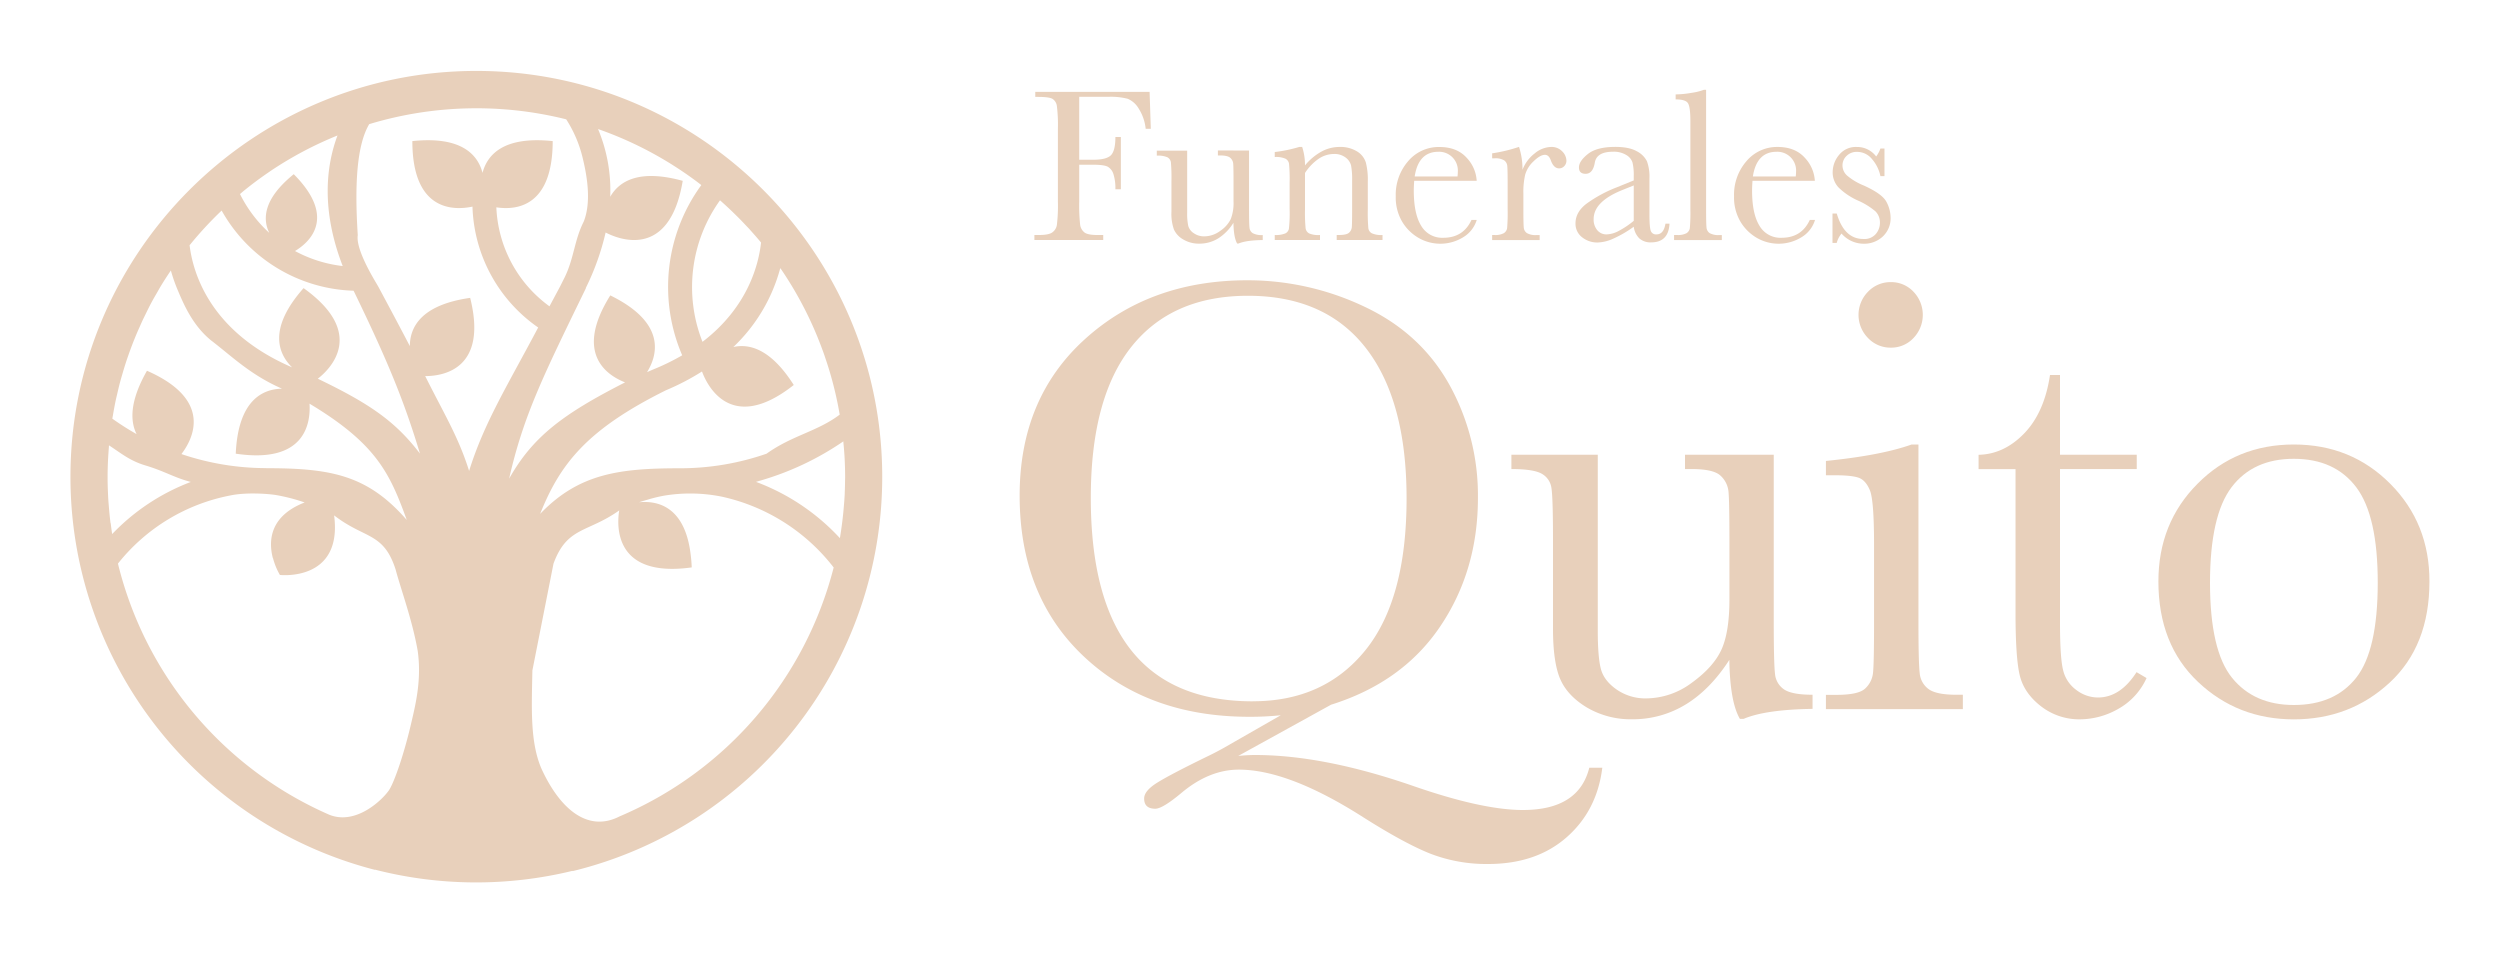 <?xml version="1.0" encoding="UTF-8"?>
<svg xmlns="http://www.w3.org/2000/svg" id="Capa_1" data-name="Capa 1" viewBox="0 0 1000 381.34">
  <defs>
    <style>.cls-1{fill:#e8d0bb;}</style>
  </defs>
  <path class="cls-1" d="M609.15,324q-16.14,0-43.72-9.56Q529.55,302,502,302q-2.85,0-6.71.37l37.14-20.49q28.56-8.94,43.65-31.3t15.09-51.41a91.29,91.29,0,0,0-11.55-45.52q-11.55-20.55-34-31.05A108.82,108.82,0,0,0,499,112.11q-39.12,0-65.14,23.65t-26,62.53q0,40.13,25.65,64.28t66.25,24.15a119.93,119.93,0,0,0,12.55-.62l-23,13.17c-2.07,1.15-4.14,2.23-6.21,3.22Q468.32,309.69,463,313c-3.56,2.19-5.34,4.33-5.34,6.39,0,2.74,1.49,4.1,4.47,4.1q2.86,0,10.31-6.21,11.18-9.43,23.1-9.43,19.88,0,49.68,19,16.63,10.55,27,14.65a62.25,62.25,0,0,0,23,4.1q19.25,0,31.42-10.68t14.28-27.82h-5.21Q631.5,324,609.15,324Zm-108-43.47q-32.42,0-48.62-20.36t-16.21-61q0-40,16.21-60.42t46.63-20.44q30.93,0,47.2,20.93t16.27,60.17q0,40.36-16.52,60.74T501.1,280.51Z"></path>
  <path class="cls-1" d="M710,269.46q-.5-4.21-.5-20.87V181.9H674v5.72h2.61q8.82,0,11.61,2.66a9.9,9.9,0,0,1,3.17,6.28q.38,3.6.38,20.24v23q0,13-3.17,20t-11.86,13.29a30.7,30.7,0,0,1-18.26,6.27,20.24,20.24,0,0,1-11.8-3.53q-5.1-3.56-6.33-8.26t-1.24-15.16V181.9H604.56v5.72q8.82,0,12.11,1.86a7.68,7.68,0,0,1,3.91,5.77q.63,3.92.62,21.55v34.65q0,13.55,2.92,20.24t10.74,11.37a34.59,34.59,0,0,0,18,4.65,40.45,40.45,0,0,0,21.55-6q9.75-6,17.33-17.76.24,16.77,4.22,23.6h1.49q8.68-3.72,27.57-4V277.9q-8.19,0-11.36-2.11A8.33,8.33,0,0,1,710,269.46Z"></path>
  <path class="cls-1" d="M771.48,275.67a8.81,8.81,0,0,1-3.6-6.46q-.5-4.21-.5-20.49V177.8h-2.73q-12.18,4.35-34.28,6.58v5.72h3.36q6.94,0,9.75,1c1.86.67,3.35,2.32,4.47,5s1.67,9.94,1.67,21.86v30.8q0,17-.43,20.55a9.88,9.88,0,0,1-3.11,6.09q-2.67,2.55-11.48,2.54h-4.23v5.72h54.77V277.9h-2.6Q774.59,277.9,771.48,275.67Z"></path>
  <path class="cls-1" d="M747.2,116.7a13.18,13.18,0,0,0,0,18.5,12.35,12.35,0,0,0,9.13,3.86,12.16,12.16,0,0,0,9.07-3.86,13.36,13.36,0,0,0,0-18.5,12.18,12.18,0,0,0-9.07-3.85A12.38,12.38,0,0,0,747.2,116.7Z"></path>
  <path class="cls-1" d="M839.17,279a14.25,14.25,0,0,1-8.63-3,13.68,13.68,0,0,1-5.28-7.88Q824,263.26,824,249.09V187.62H854.7V181.9H824V150h-4q-2.24,15-10.31,23.35t-18.26,8.57v5.72h14.78v57.62q0,17.76,1.68,24.84t8.44,12.36a24.88,24.88,0,0,0,15.71,5.27,31.13,31.13,0,0,0,15.22-4.15,26.64,26.64,0,0,0,11.36-12.36l-4-2.36Q848.11,279,839.17,279Z"></path>
  <path class="cls-1" d="M956.17,193.58q-15.64-15.78-38.63-15.78T879,193.51q-15.64,15.72-15.64,39.06,0,25.21,15.83,40.18t38.31,15q22.49,0,38.38-14.71t15.9-40.43Q971.82,209.35,956.17,193.58Zm-13.73,77.56Q933.82,282,917.54,282q-15.9,0-24.71-10.86T884,233.19q0-26.94,8.63-38.31t24.9-11.36q16.4,0,25,11.42t8.57,38.25Q951.08,260.28,942.44,271.14Z"></path>
  <path class="cls-1" d="M459.84,36.75l.48,14.77h-2.05a18.39,18.39,0,0,0-2.74-8,9.33,9.33,0,0,0-4.43-4,27,27,0,0,0-7.83-.79H431.69V63.9h5.55q5.37,0,7.15-1.82c1.17-1.21,1.77-3.63,1.77-7.28h2.18V75.7h-2.18a18.9,18.9,0,0,0-.77-6,5.15,5.15,0,0,0-2.27-3q-1.51-.81-5.88-.81h-5.55V80.6a71.77,71.77,0,0,0,.35,9.15A4.7,4.7,0,0,0,433.81,93q1.41,1.05,5.48,1h2v2H413.76V94h1.84c2.53,0,4.29-.32,5.26-1a4.49,4.49,0,0,0,1.89-3,64.65,64.65,0,0,0,.41-9.46V51.52a61.42,61.42,0,0,0-.41-9.13A4,4,0,0,0,421,39.55q-1.33-.79-5.84-.79h-1.05v-2Z"></path>
  <path class="cls-1" d="M499.62,60.22V83.7c0,3.91.06,6.35.18,7.34a2.88,2.88,0,0,0,1.29,2.23,7.59,7.59,0,0,0,4,.75v2c-4.43.06-7.66.52-9.7,1.4h-.52c-.94-1.61-1.43-4.37-1.49-8.31a19.43,19.43,0,0,1-6.1,6.25,14.26,14.26,0,0,1-7.58,2.1,12.17,12.17,0,0,1-6.34-1.64,8.8,8.8,0,0,1-3.78-4,18.67,18.67,0,0,1-1-7.13V72.51a71.11,71.11,0,0,0-.22-7.59,2.73,2.73,0,0,0-1.38-2,9.46,9.46,0,0,0-4.26-.66v-2h12.15V85.06a23.21,23.21,0,0,0,.44,5.33,5.17,5.17,0,0,0,2.23,2.91,7.11,7.11,0,0,0,4.15,1.24,10.76,10.76,0,0,0,6.43-2.21,12.18,12.18,0,0,0,4.17-4.67,17.58,17.58,0,0,0,1.12-7.06V72.51c0-3.91-.05-6.28-.13-7.13a3.46,3.46,0,0,0-1.12-2.2c-.65-.63-2-1-4.09-1h-.91v-2Z"></path>
  <path class="cls-1" d="M519.69,58.78h1.18A23.65,23.65,0,0,1,522,66.17a22.71,22.71,0,0,1,6.61-5.55,15.07,15.07,0,0,1,7.21-1.84,12.65,12.65,0,0,1,7,1.79,8,8,0,0,1,3.51,4.4,27.48,27.48,0,0,1,.79,7.58V83.74a70.49,70.49,0,0,0,.22,7.57,2.74,2.74,0,0,0,1.38,2A9.26,9.26,0,0,0,553,94v2H534.68V94h.83c2.1,0,3.47-.31,4.11-.92a3.43,3.43,0,0,0,1.1-2.14c.08-.82.13-3.22.13-7.22V72.2a30.24,30.24,0,0,0-.42-6,5.72,5.72,0,0,0-2.23-3.22,7.35,7.35,0,0,0-4.61-1.39,11,11,0,0,0-6.1,1.9,20.18,20.18,0,0,0-5.49,5.7v14.6a64.5,64.5,0,0,0,.25,7.57,2.78,2.78,0,0,0,1.39,2A9.45,9.45,0,0,0,528,94v2h-18.1V94a10,10,0,0,0,4.2-.62,2.65,2.65,0,0,0,1.46-1.85,56.08,56.08,0,0,0,.29-7.81V73.08a65.36,65.36,0,0,0-.24-7.59,2.8,2.8,0,0,0-1.4-2,9.45,9.45,0,0,0-4.31-.68v-2A56.4,56.4,0,0,0,519.69,58.78Z"></path>
  <path class="cls-1" d="M590.68,72.33h-25c-.12,1.72-.17,3-.17,3.85,0,6.3,1,11,3,14.19a9.69,9.69,0,0,0,8.8,4.74q8,0,11.28-7.13h2.1a12.21,12.21,0,0,1-5.55,7,17.42,17.42,0,0,1-17.64.22,18.31,18.31,0,0,1-6.62-6.5,19.05,19.05,0,0,1-2.58-10.18,20.46,20.46,0,0,1,5-14.1,16,16,0,0,1,12.46-5.62q7,0,10.89,4.29A14.6,14.6,0,0,1,590.68,72.33ZM583,70.58a13.45,13.45,0,0,0,.13-1.79,7.51,7.51,0,0,0-7.78-8.08q-7.95,0-9.48,9.87Z"></path>
  <path class="cls-1" d="M609,67.92a14.89,14.89,0,0,1,4.83-6.52,10.72,10.72,0,0,1,6.54-2.62,5.9,5.9,0,0,1,4.54,1.79,5.41,5.41,0,0,1,1.66,3.68,3.08,3.08,0,0,1-.85,2.18,2.74,2.74,0,0,1-2.08.92q-2.17,0-3.32-3.23c-.52-1.46-1.31-2.19-2.36-2.19q-1.87,0-4.5,2.56a11.83,11.83,0,0,0-3.37,5.31,30.51,30.51,0,0,0-.74,7.56v6.38q0,5.73.15,7.22a3,3,0,0,0,1.25,2.27,6.93,6.93,0,0,0,3.89.79h1.22v2h-19V94h.91a7.2,7.2,0,0,0,3.74-.72,2.91,2.91,0,0,0,1.34-2,73,73,0,0,0,.21-7.52V73.64q0-5.76-.15-7.23a3.07,3.07,0,0,0-1.25-2.27,6.8,6.8,0,0,0-3.89-.81h-.91v-2a61.22,61.22,0,0,0,10.75-2.58A29.3,29.3,0,0,1,609,67.92Z"></path>
  <path class="cls-1" d="M666.18,89.47h1.62q-.39,7.47-7.35,7.48a6.73,6.73,0,0,1-4.7-1.58,7.9,7.9,0,0,1-2.25-4.68,45.36,45.36,0,0,1-8,4.68A16.37,16.37,0,0,1,639.08,97a9.67,9.67,0,0,1-6.25-2.1,6.76,6.76,0,0,1-2.63-5.55q0-4.51,4.4-7.87a53.77,53.77,0,0,1,12.13-6.56l6.77-2.76V70.37A21.41,21.41,0,0,0,653,65a5.48,5.48,0,0,0-2.49-3,9.49,9.49,0,0,0-5.29-1.31c-4.37,0-6.8,1.45-7.3,4.37s-1.69,4.46-3.67,4.46c-1.78,0-2.67-.85-2.67-2.54s1.18-3.45,3.54-5.35,6-2.87,11-2.87q5.55,0,8.61,1.75a9.13,9.13,0,0,1,4.05,4,17.93,17.93,0,0,1,1,6.82V85.8q0,5.07.52,6.51a2.18,2.18,0,0,0,2.28,1.45C664.52,93.76,665.72,92.33,666.18,89.47ZM653.5,74.17l-4.76,1.92q-11.28,4.59-11.28,11.54a6.59,6.59,0,0,0,1.44,4.44,4.73,4.73,0,0,0,3.76,1.69,11,11,0,0,0,4.77-1.36,34.67,34.67,0,0,0,6.07-4.07Z"></path>
  <path class="cls-1" d="M682.44,35.92V83.74q0,5.73.16,7.22a3,3,0,0,0,1.24,2.27,7,7,0,0,0,3.89.79h1v2H669.63V94h1.23a7.23,7.23,0,0,0,3.74-.72,2.93,2.93,0,0,0,1.33-2,68.75,68.75,0,0,0,.22-7.52V48.33c0-3.76-.34-6.12-1-7.1s-2.3-1.47-4.89-1.47v-2a37.84,37.84,0,0,0,6.27-.61,23.07,23.07,0,0,0,5-1.22Z"></path>
  <path class="cls-1" d="M725.94,72.33H701c-.12,1.72-.17,3-.17,3.85,0,6.3,1,11,3,14.19a9.69,9.69,0,0,0,8.8,4.74q8,0,11.28-7.13h2.1a12.21,12.21,0,0,1-5.55,7,17.42,17.42,0,0,1-17.64.22,18.31,18.31,0,0,1-6.62-6.5,19.05,19.05,0,0,1-2.58-10.18,20.46,20.46,0,0,1,5-14.1A16,16,0,0,1,711,58.78q7,0,10.89,4.29A14.65,14.65,0,0,1,725.94,72.33Zm-7.65-1.75a13.45,13.45,0,0,0,.13-1.79,7.51,7.51,0,0,0-7.78-8.08q-7.95,0-9.49,9.87Z"></path>
  <path class="cls-1" d="M733,97.16V85.4h1.7q3,10.2,10.63,10.19a6,6,0,0,0,5-2,6.85,6.85,0,0,0,1.64-4.42,6.3,6.3,0,0,0-1.75-4.59,28.24,28.24,0,0,0-6.95-4.32A26.61,26.61,0,0,1,735.43,75a8.79,8.79,0,0,1-2.36-6.25A10.78,10.78,0,0,1,735.6,62a8.57,8.57,0,0,1,7.13-3.21,9.54,9.54,0,0,1,7.74,3.8,11.56,11.56,0,0,0,1.7-3.19h1.62V70.45h-1.62a15,15,0,0,0-3.39-6.84,7.64,7.64,0,0,0-5.92-2.86,5.73,5.73,0,0,0-4.24,1.62A5.15,5.15,0,0,0,737,66.13a5.42,5.42,0,0,0,1.79,4.06,24.22,24.22,0,0,0,6.69,4q7.44,3.36,9.1,6.56a13.64,13.64,0,0,1,1.66,6.2,10,10,0,0,1-3.08,7.61,10.85,10.85,0,0,1-7.76,2.93,11.76,11.76,0,0,1-8.79-4.07,9.94,9.94,0,0,0-1.93,3.76Z"></path>
  <path class="cls-1" d="M190.54,28.37C101,28.37,28.18,101.2,28.18,190.72A162.3,162.3,0,0,0,149.94,347.93l.09-.06a162.72,162.72,0,0,0,78.92.48l.13.09A162.26,162.26,0,0,0,352.89,190.72C352.89,101.2,280.06,28.37,190.54,28.37ZM337.9,196.88c0,1.07-.1,2.15-.17,3.22,0,.31-.05.62-.07.94-.22,2.94-.51,5.86-.89,8.75-.24,1.83-.51,3.66-.81,5.47a87,87,0,0,0-33.56-22.51c.45-.12.9-.27,1.35-.4a115.38,115.38,0,0,0,33.6-15.81c0,.58.08,1.16.13,1.74.15,1.74.3,3.49.38,5.25.12,2.41.19,4.83.19,7.26,0,.11,0,.21,0,.32C338,193,338,195,337.9,196.88ZM188.07,119.15c-19.62,2.78-24.12,11.71-24.13,19.3-3.84-7.38-8-15.17-12.5-23.57l-.14-.24,0,0c-.57-1.18-9.14-14.4-8.19-20.56-1.34-20.87-.29-36.17,4.57-44.42a148.05,148.05,0,0,1,78.8-1.93A49.76,49.76,0,0,1,233,62.89c2,8.13,3.5,18.08.5,25.73-3.76,7.4-3.88,14.58-7.58,22.21l-.13.26L224,114.66l0,0-.14.26-4.07,7.61a51.54,51.54,0,0,1-21.25-39.6c8.11,1.24,22.51-.25,22.54-26.49-19.59-2.07-26.16,5.4-28.07,12.71-1.9-7.31-8.48-14.78-28.07-12.71,0,28,16.39,27.82,24.05,26.21A61.08,61.08,0,0,0,215.27,131c-12.32,23.29-21.64,38.14-27.63,57.38-4.24-13.61-10.11-23-17.56-37.94C177.39,150.44,195.18,147.58,188.07,119.15Zm-143.87,90c-.28-2.21-.49-4.44-.67-6.67-.08-.94-.16-1.88-.22-2.82s-.09-1.82-.13-2.73c-.08-1.87-.14-3.74-.14-5.63,0-.2,0-.39,0-.59,0-2.17.07-4.33.16-6.48.09-1.82.22-3.64.36-5.45,0-.21,0-.42.05-.63,4.64,3,8.25,6.14,14.48,8,7.44,2.23,11.33,4.7,17.23,6.35l1,.28a85.24,85.24,0,0,0-31.45,20.84l-.06-.37c-.2-1.28-.36-2.57-.52-3.86Zm65,14.1a26.84,26.84,0,0,0,2.76,6.73s25.16,2.83,21.69-23.83c12.25,9.52,19.79,6.61,24.61,21.71,2.26,8.4,6.66,20.17,8.83,32.53,1.53,11-.62,20.44-2.43,28.13-2.88,12.63-6.82,24.06-9,27.47-2.7,4-13.29,14.19-23.94,9.91A148.05,148.05,0,0,1,47.18,225.44,75.67,75.67,0,0,1,92,198.21c6-1.29,14.39-.79,18.19-.23a74.14,74.14,0,0,1,11.67,3C107.67,206.5,107.4,216.58,109.15,223.28Zm-2.72-36a105.86,105.86,0,0,1-33.91-5.62c4.47-5.85,13-21.58-13.78-33.33-6.84,12-6.82,20-4.16,25.34a106,106,0,0,1-9.7-6.18c.06-.38.14-.76.21-1.14q.52-3.19,1.18-6.33c.16-.76.35-1.51.53-2.27.4-1.76.82-3.53,1.29-5.27.24-.88.49-1.75.75-2.62q.69-2.4,1.45-4.77c.3-.93.62-1.85.94-2.77.52-1.49,1.07-3,1.63-4.45.37-1,.74-1.89,1.12-2.83.58-1.43,1.19-2.83,1.82-4.23.42-.94.83-1.89,1.27-2.82.66-1.39,1.35-2.75,2-4.11.46-.91.91-1.82,1.39-2.71.76-1.42,1.57-2.81,2.38-4.21.46-.79.89-1.6,1.37-2.38q1.91-3.17,4-6.22l.09-.13a64.31,64.31,0,0,0,2.78,7.94c2.53,6,6.07,14.12,13.28,20,8.5,6.51,15.78,13.82,28.4,19.33-7.91.14-17.56,4.75-18.51,26,27.82,4.16,30-12.23,29.51-20,26.78,16.06,32.14,27.9,38.9,46.52C147,189.93,132.18,187.28,106.43,187.28Zm205.72-79.91A147.35,147.35,0,0,1,327,134.82l.2.51q1.35,3.33,2.55,6.74c.11.31.21.63.31.94.74,2.16,1.44,4.34,2.08,6.55.1.36.21.72.31,1.08.62,2.19,1.19,4.41,1.71,6.64l.24,1.05q.78,3.45,1.39,7l.09.52c-8.9,6.75-19,8.27-29.26,15.63a105.48,105.48,0,0,1-34.57,5.83c-24.15,0-40.5,2.05-56,18.25,8-20,18.67-33.75,50.41-49.49l0,0a96,96,0,0,0,14.34-7.48c1.72,4.73,11.11,25.6,36.7,5.41-9-14.21-17.55-16.67-24.16-15.19a67.6,67.6,0,0,0,18.75-31.49ZM221.39,225.48c5.46-14.89,13.57-12.29,26.3-21.31-.94,5.7-2.44,27.17,29,22.79a58.91,58.91,0,0,0-.52-5.9c-2.13-15.85-10.27-19.89-17.28-20.24a23.31,23.31,0,0,0-3.26.08c1.09-.37,2.2-.68,3.31-1q3.27-1,6.66-1.63a64,64,0,0,1,23.06.38A77.51,77.51,0,0,1,333.47,227a148.07,148.07,0,0,1-85.62,99.55c-12.81,6.62-24-3.09-31.34-19.24-4.51-10.66-3.85-24-3.55-39.16ZM281,136.73A59.51,59.51,0,0,1,288,80.13c.2.17.41.34.6.52.91.81,1.81,1.64,2.7,2.47.73.68,1.45,1.36,2.16,2.06s1.54,1.5,2.3,2.27c1,1,1.92,2,2.87,3,.48.52,1,1,1.45,1.56,1.48,1.64,2.93,3.3,4.34,5C303.52,105.29,299.44,122.64,281,136.73Zm-144-30.32a52.8,52.8,0,0,1-19-6c5.3-3.17,17.18-13-.5-30.73-12.22,9.9-12.49,17.94-9.79,23.47A52.85,52.85,0,0,1,96,77.63l.45-.4,1-.85c1.4-1.13,2.82-2.25,4.26-3.34l1.19-.89q2.26-1.66,4.6-3.26l.81-.56A146.71,146.71,0,0,1,135,54.19C130.53,66.15,128.32,83.75,137.08,106.41Zm-9.91,45.1c5-3.87,19.62-18.19-5.66-36.26-14.22,16.06-10.28,26.12-4.6,31.69-33-14.23-39.71-38-41-48.93L76,97.9A148.69,148.69,0,0,1,88.28,84.58l.38-.36a62.7,62.7,0,0,0,52.78,32.07c13.72,28.26,20.21,44.14,26.55,65.16C158,168.33,147.57,161.34,127.17,151.51Zm107.2-36.25.12-.26a100.94,100.94,0,0,0,7.84-22c4.37,2.3,25.46,11.59,30.84-20.66-17.52-4.83-25.43.14-29,6.37a63.29,63.29,0,0,0-4.87-27.09,146.26,146.26,0,0,1,27.48,12.93l1,.6q2.25,1.4,4.44,2.85c.67.44,1.32.89,2,1.35,1.09.75,2.17,1.52,3.24,2.3.79.58,1.58,1.16,2.35,1.75.27.2.53.42.8.63a69.11,69.11,0,0,0-7.65,68.09,89.66,89.66,0,0,1-10.52,5.22c-1.22.49-2.36,1-3.54,1.52,4.36-7.06,7.58-19.8-14.7-30.7-14.48,23.15-1.55,31.86,5.91,34.79-25.06,12.77-36.91,21.78-46.37,38.5C209.42,165.94,217.67,149.64,234.37,115.26Z"></path>
</svg>
